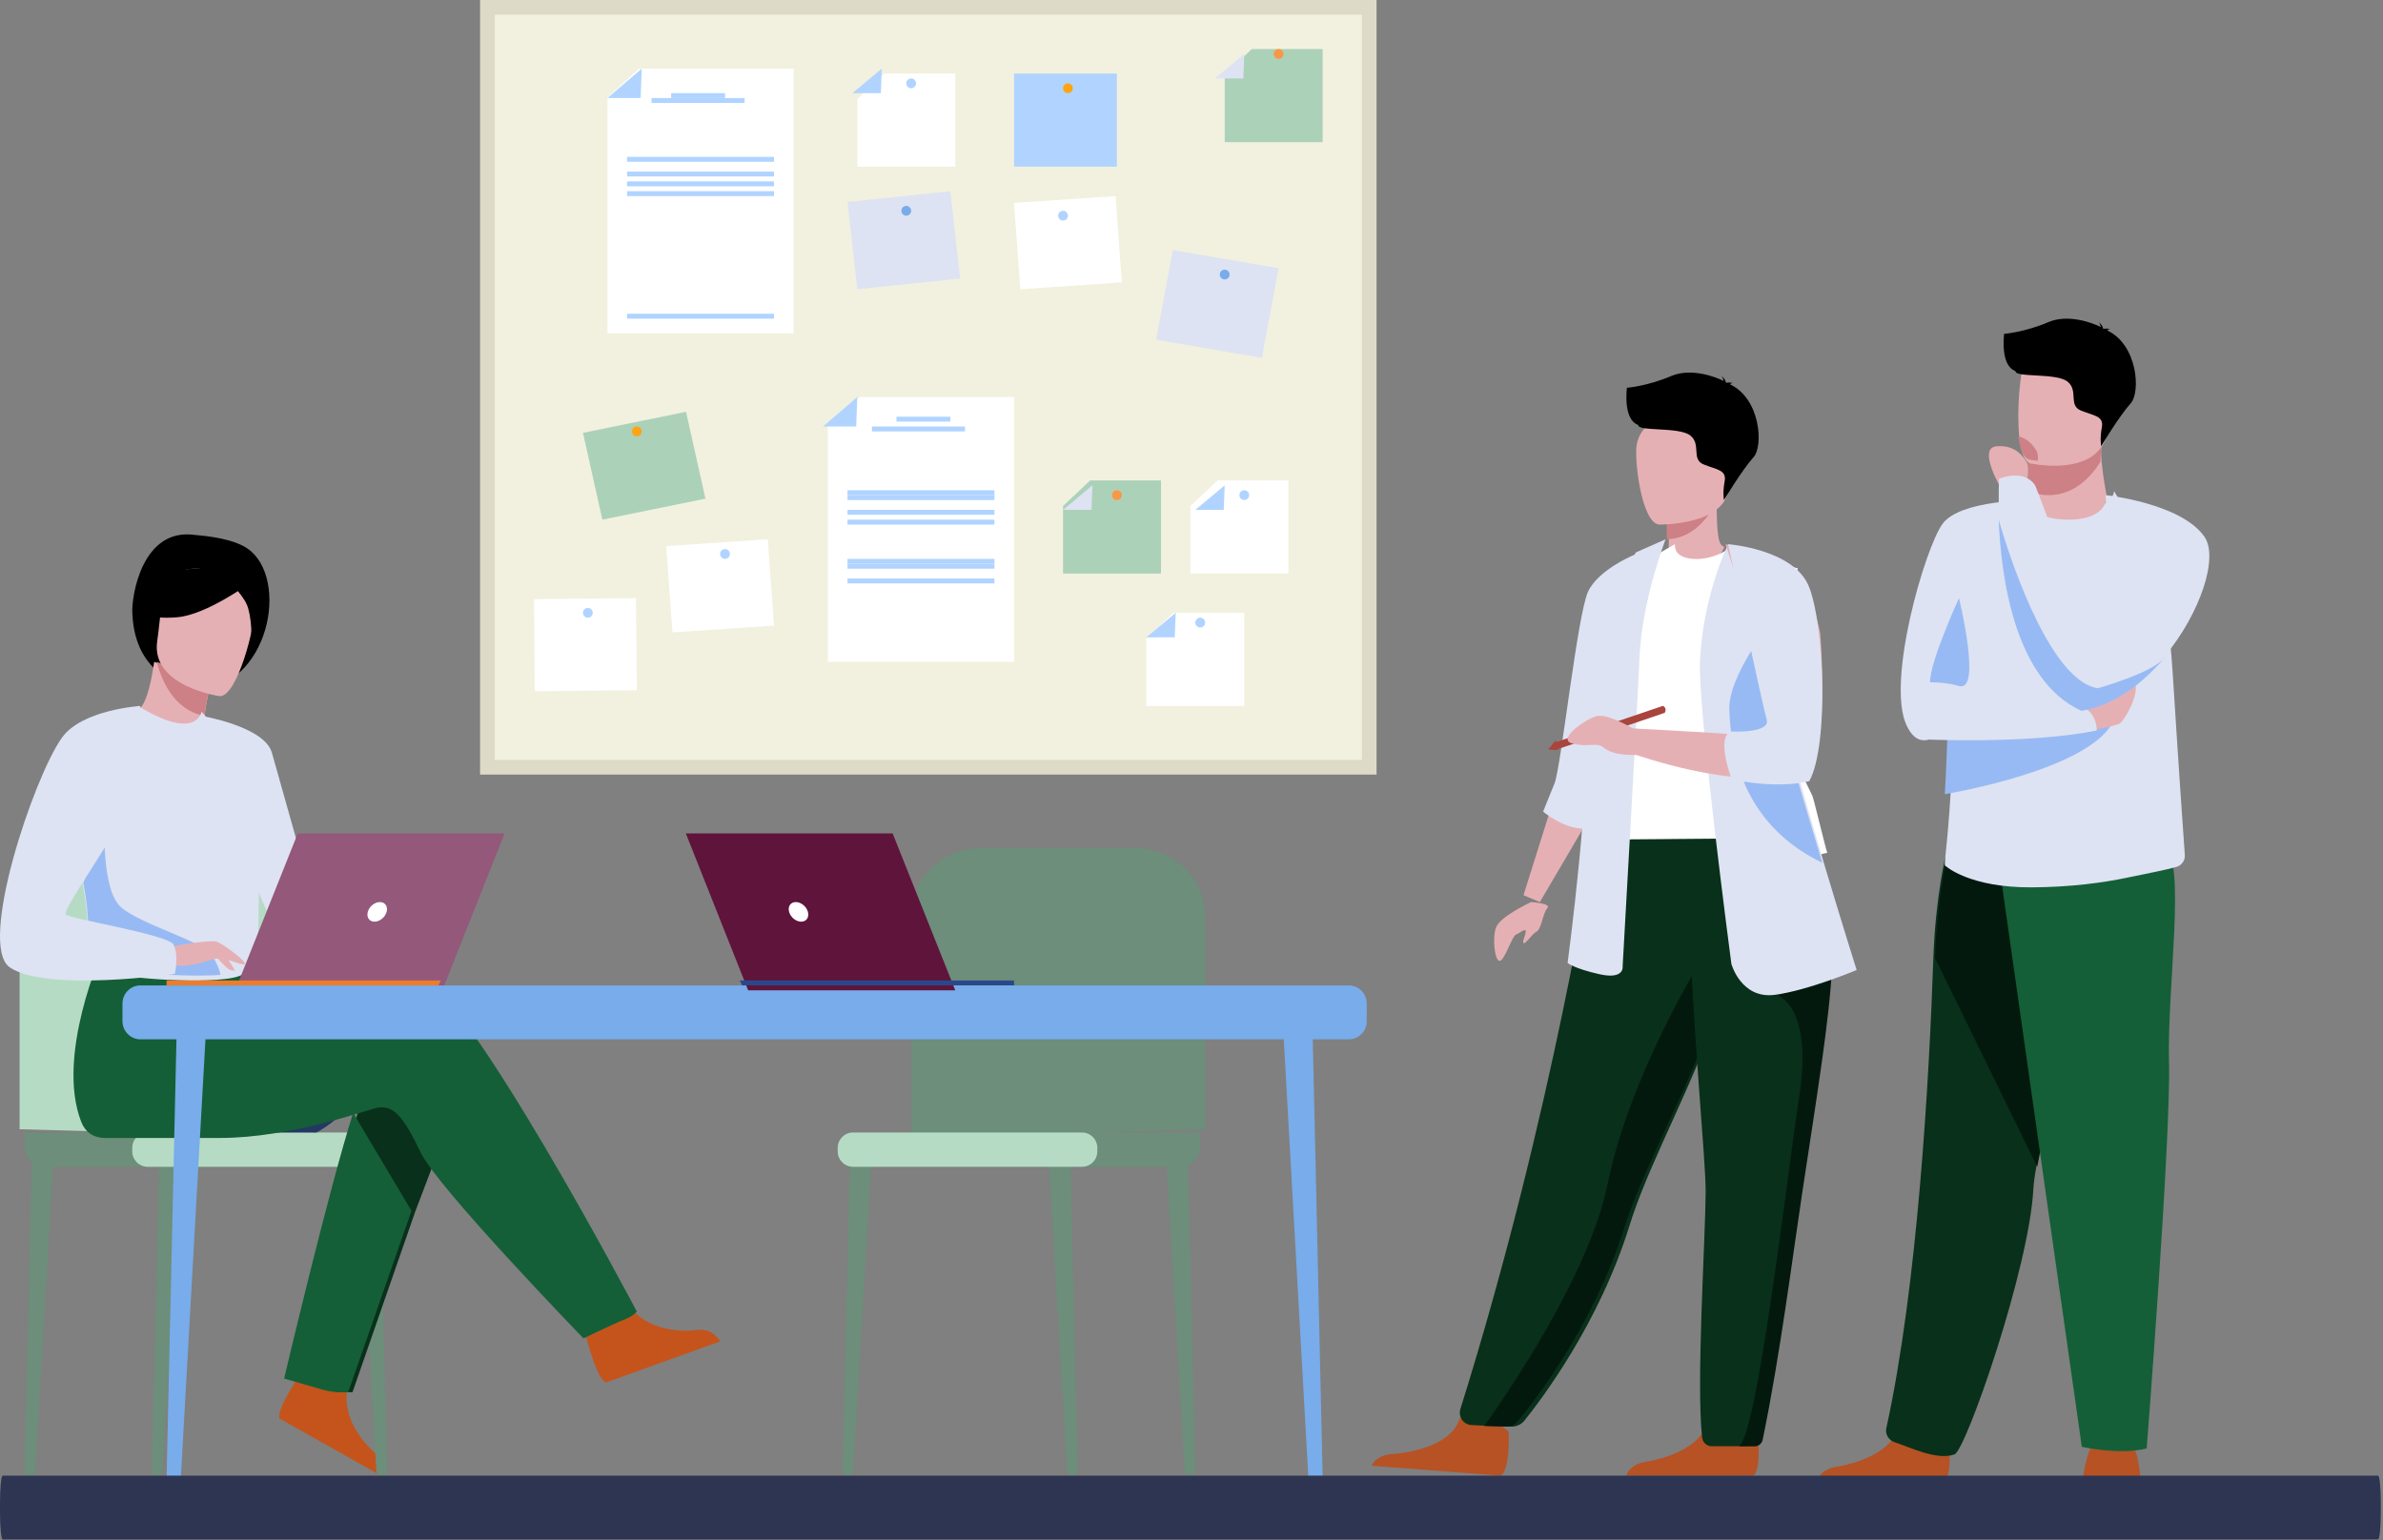 <?xml version="1.0" encoding="utf-8"?>
<svg width="280px" height="181px" viewBox="0 0 280 181" version="1.1" xmlns:xlink="http://www.w3.org/1999/xlink" xmlns="http://www.w3.org/2000/svg">
  <rect x="0" y="0" width="280" height="181" fill="#808080" stroke="none"/>
  <g id="Group-143">
    <path d="M2.821 38.028L2.876 38.028C3.2 38.028 3.461 37.767 3.453 37.449L2.578 0.295L0 0L2.199 37.452C2.218 37.775 2.491 38.028 2.821 38.028" transform="translate(123.179 135.402)" id="Fill-1" fill="#6C8E7A" fill-rule="evenodd" stroke="none" />
    <path d="M2.821 38.028L2.876 38.028C3.2 38.028 3.461 37.767 3.453 37.449L2.578 0.295L0 0L2.198 37.452C2.217 37.775 2.491 38.028 2.821 38.028" transform="translate(136.993 135.402)" id="Fill-3" fill="#6C8E7A" fill-rule="evenodd" stroke="none" />
    <path d="M0.632 38.028L0.577 38.028C0.253 38.028 -0.007 37.767 0 37.449L0.875 0.295L3.454 0L1.255 37.452C1.236 37.775 0.963 38.028 0.632 38.028" transform="translate(99.003 135.402)" id="Fill-5" fill="#6C8E7A" fill-rule="evenodd" stroke="none" />
    <path d="M34.536 33.037L34.536 7.982C34.536 3.574 30.907 0 26.432 0L8.104 0C3.629 0 0 3.574 0 7.982L0 33.995L34.536 33.037Z" transform="translate(107.062 99.679)" id="Fill-7" fill="#6C8E7A" fill-rule="evenodd" stroke="none" />
    <path d="M0 4.033L35.007 4.033C36.336 4.033 37.414 2.939 37.414 1.589L37.414 0L0 0L0 4.033Z" transform="translate(103.608 133.097)" id="Fill-9" fill="#6C8E7A" fill-rule="evenodd" stroke="none" />
    <path d="M1.808 4.033L28.7 4.033C29.698 4.033 30.507 3.224 30.507 2.226L30.507 1.807C30.507 0.809 29.698 0 28.7 0L1.808 0C0.809 0 0 0.809 0 1.807L0 2.226C0 3.224 0.809 4.033 1.808 4.033" transform="translate(98.428 133.097)" id="Fill-11" fill="#B6DBC5" fill-rule="evenodd" stroke="none" />
    <path d="M0 91.036L105.335 91.036L105.335 0L0 0L0 91.036Z" transform="translate(56.409 0)" id="Fill-13" fill="#DDDBC7" fill-rule="evenodd" stroke="none" />
    <path d="M0 87.579L101.881 87.579L101.881 0L0 0L0 87.579Z" transform="translate(58.136 1.729)" id="Fill-15" fill="#F2F1DF" fill-rule="evenodd" stroke="none" />
    <path d="M21.873 31.114L0 31.114L0 3.393L3.709 0L21.873 0L21.873 31.114Z" transform="translate(71.375 8.066)" id="Fill-16" fill="#FFFFFF" fill-rule="evenodd" stroke="none" />
    <path d="M0 3.457L3.9 3.457L4.029 0L0 3.457Z" transform="translate(71.375 8.066)" id="Fill-17" fill="#B0D4FF" fill-rule="evenodd" stroke="none" />
    <path d="M0 0.576L6.332 0.576L6.332 0L0 0L0 0.576Z" transform="translate(78.857 10.947)" id="Fill-18" fill="#B0D4FF" fill-rule="evenodd" stroke="none" />
    <path d="M0 0.576L10.936 0.576L10.936 0L0 0L0 0.576Z" transform="translate(76.555 11.524)" id="Fill-19" fill="#B0D4FF" fill-rule="evenodd" stroke="none" />
    <path d="M0 0.576L17.268 0.576L17.268 0L0 0L0 0.576Z" transform="translate(73.677 18.438)" id="Fill-20" fill="#B0D4FF" fill-rule="evenodd" stroke="none" />
    <path d="M0 0.576L17.268 0.576L17.268 0L0 0L0 0.576Z" transform="translate(73.677 20.166)" id="Fill-21" fill="#B0D4FF" fill-rule="evenodd" stroke="none" />
    <path d="M0 0.576L17.268 0.576L17.268 0L0 0L0 0.576Z" transform="translate(73.677 21.319)" id="Fill-22" fill="#B0D4FF" fill-rule="evenodd" stroke="none" />
    <path d="M0 0.576L17.268 0.576L17.268 0L0 0L0 0.576Z" transform="translate(73.677 22.471)" id="Fill-23" fill="#B0D4FF" fill-rule="evenodd" stroke="none" />
    <path d="M0 0.576L17.268 0.576L17.268 0L0 0L0 0.576Z" transform="translate(73.677 36.875)" id="Fill-24" fill="#B0D4FF" fill-rule="evenodd" stroke="none" />
    <path d="M21.873 31.114L0 31.114L0 3.393L3.709 0L21.873 0L21.873 31.114Z" transform="translate(97.277 46.67)" id="Fill-25" fill="#FFFFFF" fill-rule="evenodd" stroke="none" />
    <path d="M0 3.457L3.9 3.457L4.029 0L0 3.457Z" transform="translate(96.701 46.67)" id="Fill-26" fill="#B0D4FF" fill-rule="evenodd" stroke="none" />
    <path d="M0 0.576L6.332 0.576L6.332 0L0 0L0 0.576Z" transform="translate(105.335 48.975)" id="Fill-27" fill="#B0D4FF" fill-rule="evenodd" stroke="none" />
    <path d="M0 0.576L10.936 0.576L10.936 0L0 0L0 0.576Z" transform="translate(102.457 50.127)" id="Fill-28" fill="#B0D4FF" fill-rule="evenodd" stroke="none" />
    <path d="M0 0.576L17.268 0.576L17.268 0L0 0L0 0.576Z" transform="translate(99.579 57.618)" id="Fill-29" fill="#B0D4FF" fill-rule="evenodd" stroke="none" />
    <path d="M0 0.576L17.268 0.576L17.268 0L0 0L0 0.576Z" transform="translate(99.579 58.194)" id="Fill-30" fill="#B0D4FF" fill-rule="evenodd" stroke="none" />
    <path d="M0 0.576L17.268 0.576L17.268 0L0 0L0 0.576Z" transform="translate(99.579 59.922)" id="Fill-31" fill="#B0D4FF" fill-rule="evenodd" stroke="none" />
    <path d="M0 0.576L17.268 0.576L17.268 0L0 0L0 0.576Z" transform="translate(99.579 61.075)" id="Fill-32" fill="#B0D4FF" fill-rule="evenodd" stroke="none" />
    <path d="M0 0.576L17.268 0.576L17.268 0L0 0L0 0.576Z" transform="translate(99.579 65.684)" id="Fill-33" fill="#B0D4FF" fill-rule="evenodd" stroke="none" />
    <path d="M0 0.576L17.268 0.576L17.268 0L0 0L0 0.576Z" transform="translate(99.579 66.26)" id="Fill-34" fill="#B0D4FF" fill-rule="evenodd" stroke="none" />
    <path d="M0 0.576L17.268 0.576L17.268 0L0 0L0 0.576Z" transform="translate(99.579 67.989)" id="Fill-35" fill="#B0D4FF" fill-rule="evenodd" stroke="none" />
    <path d="M0 10.947L12.088 10.947L12.088 0L0 0L0 10.947Z" transform="translate(119.149 8.643)" id="Fill-36" fill="#B0D4FF" fill-rule="evenodd" stroke="none" />
    <path d="M0 0.576C0 0.258 0.258 0 0.576 0C0.894 0 1.151 0.258 1.151 0.576C1.151 0.894 0.894 1.152 0.576 1.152C0.258 1.152 0 0.894 0 0.576" transform="translate(124.905 9.795)" id="Fill-37" fill="#FFA412" fill-rule="evenodd" stroke="none" />
    <path d="M0 0.803L11.929 0L12.663 10.144L0.734 10.947L0 0.803Z" transform="translate(119.149 23.047)" id="Fill-38" fill="#FFFFFF" fill-rule="evenodd" stroke="none" />
    <path d="M0.001 0.616C-0.021 0.299 0.218 0.023 0.535 0.001C0.852 -0.021 1.128 0.219 1.15 0.536C1.172 0.854 0.933 1.129 0.616 1.151C0.299 1.173 0.023 0.934 0.001 0.616" transform="translate(124.33 24.776)" id="Fill-39" fill="#B0D4FF" fill-rule="evenodd" stroke="none" />
    <path d="M0 0.803L11.929 0L12.663 10.144L0.734 10.947L0 0.803Z" transform="translate(78.282 63.38)" id="Fill-40" fill="#FFFFFF" fill-rule="evenodd" stroke="none" />
    <path d="M0.001 0.616C-0.021 0.299 0.218 0.023 0.535 0.001C0.853 -0.021 1.128 0.219 1.15 0.536C1.172 0.853 0.933 1.129 0.616 1.151C0.299 1.173 0.024 0.934 0.001 0.616" transform="translate(84.613 64.532)" id="Fill-41" fill="#B0D4FF" fill-rule="evenodd" stroke="none" />
    <path d="M0 0.126L11.979 0L12.088 10.821L0.108 10.947L0 0.126Z" transform="translate(62.741 70.294)" id="Fill-42" fill="#FFFFFF" fill-rule="evenodd" stroke="none" />
    <path d="M2.91363e-05 0.582C-0.003 0.264 0.252 0.003 0.57 3.22772e-05C0.888 -0.003 1.148 0.252 1.151 0.57C1.155 0.888 0.899 1.149 0.582 1.152C0.264 1.156 0.003 0.9 2.91363e-05 0.582" transform="translate(68.497 71.446)" id="Fill-43" fill="#B0D4FF" fill-rule="evenodd" stroke="none" />
    <path d="M1.959 0L14.39 2.136L12.431 12.676L0 10.539L1.959 0Z" transform="translate(135.842 29.385)" id="Fill-44" fill="#DDE3F2" fill-rule="evenodd" stroke="none" />
    <path d="M0.009 0.475C0.065 0.162 0.364 -0.047 0.677 0.009C0.99 0.065 1.198 0.364 1.142 0.678C1.086 0.991 0.787 1.199 0.474 1.143C0.162 1.087 -0.047 0.788 0.009 0.475" transform="translate(143.325 31.69)" id="Fill-45" fill="#78ACEA" fill-rule="evenodd" stroke="none" />
    <path d="M0 1.26L12.086 0L13.239 10.264L1.153 11.524L0 1.26Z" transform="translate(99.579 22.471)" id="Fill-46" fill="#DDE3F2" fill-rule="evenodd" stroke="none" />
    <path d="M0.003 0.638C-0.031 0.322 0.198 0.038 0.514 0.003C0.83 -0.031 1.114 0.198 1.148 0.514C1.182 0.83 0.953 1.115 0.638 1.149C0.322 1.183 0.038 0.955 0.003 0.638" transform="translate(105.911 24.199)" id="Fill-47" fill="#78ACEA" fill-rule="evenodd" stroke="none" />
    <path d="M0 2.469L12.113 0L14.39 10.207L2.277 12.676L0 2.469Z" transform="translate(68.497 48.399)" id="Fill-48" fill="#ACD1B9" fill-rule="evenodd" stroke="none" />
    <path d="M0.262 1.06C-0.004 0.886 -0.08 0.53 0.093 0.263C0.266 -0.004 0.622 -0.08 0.889 0.093C1.155 0.266 1.231 0.623 1.059 0.89C0.886 1.157 0.529 1.233 0.262 1.06" transform="translate(74.253 50.127)" id="Fill-49" fill="#FFA412" fill-rule="evenodd" stroke="none" />
    <path d="M11.512 10.947L0 10.947L0 3.006L3.187 0L11.512 0L11.512 10.947Z" transform="translate(100.73 8.643)" id="Fill-50" fill="#FFFFFF" fill-rule="evenodd" stroke="none" />
    <path d="M0 2.881L3.343 2.881L3.454 0L0 2.881Z" transform="translate(100.155 8.066)" id="Fill-51" fill="#B0D4FF" fill-rule="evenodd" stroke="none" />
    <path d="M0 0.576C0 0.258 0.258 0 0.576 0C0.894 0 1.151 0.258 1.151 0.576C1.151 0.894 0.894 1.152 0.576 1.152C0.258 1.152 0 0.894 0 0.576" transform="translate(106.486 9.219)" id="Fill-52" fill="#B0D4FF" fill-rule="evenodd" stroke="none" />
    <path d="M11.512 10.947L0 10.947L0 3.007L3.187 0L11.512 0L11.512 10.947Z" transform="translate(134.691 72.022)" id="Fill-53" fill="#FFFFFF" fill-rule="evenodd" stroke="none" />
    <path d="M0 2.881L3.343 2.881L3.454 0L0 2.881Z" transform="translate(134.691 72.022)" id="Fill-54" fill="#B0D4FF" fill-rule="evenodd" stroke="none" />
    <path d="M0 0.576C0 0.258 0.258 0 0.576 0C0.894 0 1.151 0.258 1.151 0.576C1.151 0.894 0.894 1.152 0.576 1.152C0.258 1.152 0 0.894 0 0.576" transform="translate(140.447 72.598)" id="Fill-55" fill="#B0D4FF" fill-rule="evenodd" stroke="none" />
    <path d="M11.512 10.947L0 10.947L0 3.007L3.187 0L11.512 0L11.512 10.947Z" transform="translate(139.871 56.465)" id="Fill-56" fill="#FFFFFF" fill-rule="evenodd" stroke="none" />
    <path d="M0 2.881L3.343 2.881L3.454 0L0 2.881Z" transform="translate(140.447 57.042)" id="Fill-57" fill="#B0D4FF" fill-rule="evenodd" stroke="none" />
    <path d="M0 0.576C0 0.258 0.258 0 0.576 0C0.893 0 1.151 0.258 1.151 0.576C1.151 0.894 0.893 1.152 0.576 1.152C0.258 1.152 0 0.894 0 0.576" transform="translate(145.627 57.618)" id="Fill-58" fill="#B0D4FF" fill-rule="evenodd" stroke="none" />
    <path d="M11.512 10.947L0 10.947L0 3.007L3.187 0L11.512 0L11.512 10.947Z" transform="translate(124.905 56.465)" id="Fill-59" fill="#ACD1B9" fill-rule="evenodd" stroke="none" />
    <path d="M0 2.881L3.343 2.881L3.454 0L0 2.881Z" transform="translate(124.905 57.042)" id="Fill-60" fill="#DDE3F2" fill-rule="evenodd" stroke="none" />
    <path d="M0 0.576C0 0.258 0.258 0 0.576 0C0.893 0 1.151 0.258 1.151 0.576C1.151 0.894 0.893 1.152 0.576 1.152C0.258 1.152 0 0.894 0 0.576" transform="translate(130.662 57.618)" id="Fill-61" fill="#F99746" fill-rule="evenodd" stroke="none" />
    <path d="M11.512 10.947L0 10.947L0 3.007L3.187 0L11.512 0L11.512 10.947Z" transform="translate(143.9 5.762)" id="Fill-62" fill="#ACD1B9" fill-rule="evenodd" stroke="none" />
    <path d="M0 2.881L3.343 2.881L3.454 0L0 2.881Z" transform="translate(142.749 6.338)" id="Fill-63" fill="#DDE3F2" fill-rule="evenodd" stroke="none" />
    <path d="M0 0.576C0 0.258 0.258 0 0.576 0C0.893 0 1.151 0.258 1.151 0.576C1.151 0.894 0.893 1.152 0.576 1.152C0.258 1.152 0 0.894 0 0.576" transform="translate(149.656 5.762)" id="Fill-64" fill="#F99746" fill-rule="evenodd" stroke="none" />
    <path d="M15.13 7.49C16.306 6.961 16.104 2.319 16.104 2.319C16.104 2.319 11.253 -1.841 10.265 0.982C9.277 3.806 4.925 4.773 2.484 4.94C0.799 5.055 0.206 5.847 0 6.326L15.13 7.49Z" transform="translate(161.168 165.939)" id="Fill-65" fill="#B65224" fill-rule="evenodd" stroke="none" />
    <path d="M2.709 10.947C1.449 10.481 0 4.141 0 4.141C0 4.141 2.966 -2.545 4.862 1.074C6.758 4.692 11.072 5.07 13.361 4.773C14.94 4.568 15.76 5.515 16.117 6.12L2.709 10.947Z" transform="translate(68.497 151.535)" id="Fill-66" fill="#C4541C" fill-rule="evenodd" stroke="none" />
    <path d="M0.046 6.547C-0.436 5.363 3.032 0.509 3.032 0.509C3.032 0.509 9.562 -1.389 8.265 2.147C6.969 5.684 9.464 9.004 11.133 10.466C12.284 11.474 12.153 12.632 11.961 13.252L0.046 6.547Z" transform="translate(32.809 160.177)" id="Fill-67" fill="#C4541C" fill-rule="evenodd" stroke="none" />
    <path d="M14.89 7.49C15.99 6.848 15.364 2.053 15.364 2.053C15.364 2.053 10.24 -1.873 9.536 1.133C8.832 4.138 4.669 5.488 2.299 5.856C0.663 6.11 0.157 6.977 0 7.49L14.89 7.49Z" transform="translate(191.1 165.939)" id="Fill-68" fill="#B65224" fill-rule="evenodd" stroke="none" />
    <path d="M0 8.226C-0.024 8.238 2.356 9.646 4.146 9.088C5.83 8.565 6.93 6.079 6.907 6.073C6.194 5.912 5.988 4.796 6.003 0L5.681 0.072L0.26 1.295C0.26 1.295 0.384 3.238 0.387 5.068C0.391 6.604 0.309 8.062 0 8.226" transform="translate(195.704 58.194)" id="Fill-69" fill="#E5B0B4" fill-rule="evenodd" stroke="none" />
    <path d="M0 1.269C0 1.269 0.144 3.286 0.148 5.186C3.692 5.085 5.564 1.813 6.332 0L0 1.269Z" transform="translate(195.704 58.194)" id="Fill-70" fill="#CD8085" fill-rule="evenodd" stroke="none" />
    <path d="M2.735 24.269C2.783 33.18 1.418 37.003 1.418 37.003C1.418 37.003 9.498 41.077 19.102 38.078C19.215 38.043 27.053 36.268 27.053 36.268C26.893 35.907 25.463 29.902 25.307 29.571C23.279 25.25 21.74 23.356 21.499 22.027C21.053 19.547 21.043 16.982 21.266 14.561C21.851 8.155 23.594 2.837 23.594 2.837C20.978 2.246 18.527 1.208 15.804 0.195C15.177 0.969 13.262 1.779 11.601 1.742C9.688 1.7 9.068 0.887 9.167 0C7.129 1.126 5.502 2.189 5.502 2.189C3.769 5.175 0.256 8.075 0.001 12.656C-0.062 13.783 2.734 24.019 2.735 24.269" transform="translate(187.646 63.956)" id="Fill-71" fill="#FFFFFF" fill-rule="evenodd" stroke="none" />
    <path d="M2.845 15.978C3.673 17.173 5.261 24.438 9.21 25.352C7.175 20.174 5.63 17.903 5.388 16.311C4.941 13.339 4.931 10.264 5.154 7.364C3.832 5 2.845 3.38 2.845 3.38C2.742 2.998 0.745 -3.301 0.105 2.329C-0.534 7.961 1.921 14.641 2.845 15.978" transform="translate(203.187 73.175)" id="Fill-72" fill="#5F9AA8" fill-rule="evenodd" stroke="none" />
    <path d="M2.708 12.676C2.708 12.676 10.839 12.8 10.845 8.12C10.851 3.441 11.904 0.306 6.713 0.029C1.521 -0.248 0.51 1.536 0.097 3.098C-0.316 4.659 0.593 12.523 2.708 12.676" transform="translate(192.251 48.975)" id="Fill-73" fill="#E5B0B4" fill-rule="evenodd" stroke="none" />
    <path d="M3.365 0L0 10.719L1.919 11.524L7.483 2.053L3.365 0Z" transform="translate(179.012 94.493)" id="Fill-74" fill="#E5B0B4" fill-rule="evenodd" stroke="none" />
    <path d="M0.068 67.062C-0.217 67.973 0.425 68.912 1.363 68.957L3.638 69.065L6.044 69.14C6.646 69.159 7.221 68.892 7.602 68.416C9.523 66.016 16.372 57.063 19.958 45.44C20.059 45.114 20.166 44.784 20.279 44.45C22.647 37.415 27.558 28.584 30.146 20.592C30.558 19.319 30.928 18.12 31.26 16.986C31.366 16.623 31.47 16.266 31.568 15.915C33.475 9.166 34.027 4.734 34.536 0L15.849 0.152C15.849 0.152 10.98 32.248 0.068 67.062" transform="translate(171.529 98.526)" id="Fill-75" fill="#09301A" fill-rule="evenodd" stroke="none" />
    <path d="M10.936 0C10.936 0 6.557 1.723 5.29 4.41C4.022 7.097 2.103 25.118 1.339 26.969C0.574 28.82 0 30.285 0 30.285C0 30.285 2.208 32.13 4.429 32.266C6.649 32.401 10.936 0 10.936 0" transform="translate(181.314 65.108)" id="Fill-76" fill="#DDE3F2" fill-rule="evenodd" stroke="none" />
    <path d="M11.512 0C11.512 0 8.712 7.227 8.444 13.961C8.257 18.661 6.467 50.191 6.467 50.191C6.467 50.191 6.726 51.781 3.751 51.118C0.776 50.456 0 49.794 0 49.794C0 49.794 2.846 28.473 2.069 21.057C1.293 13.641 8.019 1.545 8.019 1.545L11.512 0Z" transform="translate(184.192 63.38)" id="Fill-77" fill="#DDE3F2" fill-rule="evenodd" stroke="none" />
    <path d="M0 54.655L2.639 54.736C3.11 54.75 3.562 54.548 3.862 54.185C5.636 52.043 12.767 43.083 16.481 31.296C16.583 30.973 16.691 30.647 16.804 30.317C19.196 23.361 24.155 14.63 26.769 6.727C27.184 5.468 27.558 4.284 27.893 3.162C28.001 2.803 28.105 2.45 28.204 2.103L25.426 0C25.426 0 17.082 13.473 14.5 26.152C12.256 37.166 2.326 51.36 0 54.655" transform="translate(174.407 112.931)" id="Fill-78" fill="#04190D" fill-rule="evenodd" stroke="none" />
    <path d="M1.833 31.175C1.788 37.059 0.712 53.635 1.416 60.045C1.48 60.632 1.967 61.075 2.547 61.075L5.844 61.075C6.664 61.075 7.278 61.069 7.685 61.063C8.038 61.057 8.339 60.8 8.407 60.447C10.342 50.425 11.728 38.636 12.742 31.442C13.59 25.42 14.344 20.258 14.924 15.813C15.508 11.341 15.913 7.596 16.059 4.431C16.081 3.933 16.098 3.448 16.107 2.978C16.116 2.505 16.119 2.045 16.115 1.599L0 0C0.203 10.897 1.859 27.561 1.833 31.175" transform="translate(198.582 108.898)" id="Fill-79" fill="#09301A" fill-rule="evenodd" stroke="none" />
    <path d="M0 56.465C0.789 56.465 1.399 56.461 1.832 56.455C2.29 56.449 2.683 56.138 2.771 55.711C4.829 45.778 6.304 34.067 7.385 26.926C8.293 20.923 9.1 15.777 9.721 11.346C10.346 6.888 10.781 3.154 10.936 0L4.606 3.529C4.606 3.529 8.646 4.88 7.105 15.106C5.563 25.332 2.146 55.018 0 56.465" transform="translate(204.338 113.507)" id="Fill-80" fill="#04190D" fill-rule="evenodd" stroke="none" />
    <path d="M3.703 49.34C3.703 49.34 4.849 53.492 8.815 52.962C12.78 52.431 18.419 50.046 18.419 50.046C18.419 50.046 16.725 44.677 14.617 37.624C12.066 29.085 8.908 18.077 7.42 11.134C7.002 9.188 6.717 7.563 6.611 6.4L3.321 0C3.321 0 0.365 6.001 0.012 13.745C-0.249 19.503 3.703 49.34 3.703 49.34" transform="translate(199.734 63.956)" id="Fill-81" fill="#DDE3F2" fill-rule="evenodd" stroke="none" />
    <path d="M15.458 13.489L11.079 0C11.091 0.006 16.61 1.642 19.386 3.045C19.386 3.045 21.122 5.283 22.195 10.445C22.195 10.445 23.33 22.84 20.797 27.373C20.797 27.373 12.798 28.973 0 24.573L0 21.639C0 21.639 13.998 22.373 16.864 22.706L15.458 13.489Z" transform="translate(191.675 63.956)" id="Fill-82" fill="#E5B0B4" fill-rule="evenodd" stroke="none" />
    <path d="M0.004 8.523C0.184 13.032 1.261 21.784 10.86 26.468C10.885 26.48 10.911 26.494 10.936 26.504C8.339 17.961 5.124 6.947 3.609 0C1.846 2.596 -0.095 6.041 0.004 8.523" transform="translate(203.187 74.903)" id="Fill-83" fill="#98BAF4" fill-rule="evenodd" stroke="none" />
    <path d="M0.44 0C0.44 0 8.061 0.568 9.896 4.893C11.732 9.219 12.316 23.608 9.98 27.845C9.98 27.845 6.763 28.814 1.075 27.689C1.006 27.675 0.936 27.661 0.865 27.646C0.865 27.646 -0.949 22.945 0.677 22.019C0.677 22.019 5.474 22.284 4.974 20.606C4.473 18.929 0.44 0 0.44 0" transform="translate(202.612 63.956)" id="Fill-84" fill="#DDE3F2" fill-rule="evenodd" stroke="none" />
    <path d="M0 4.374L0.232 5.186L13.128 0.811C13.128 0.811 13.3 0.598 13.215 0.314C13.121 0.001 12.897 0 12.897 0L0 4.374Z" transform="translate(182.466 82.97)" id="Fill-85" fill="#A9453D" fill-rule="evenodd" stroke="none" />
    <path d="M0 1.089L0.922 0L1.151 1.152L0 1.089Z" transform="translate(181.89 87.003)" id="Fill-86" fill="#A9453D" fill-rule="evenodd" stroke="none" />
    <path d="M4.336 0C4.336 0 0.707 1.688 0.23 2.974C-0.248 4.261 0.08 6.954 0.656 6.914C1.233 6.874 2.092 4.02 2.57 3.819C3.047 3.618 3.716 3.015 3.716 3.457C3.716 3.899 3.238 4.703 3.477 4.824C3.716 4.944 4.48 3.699 5.005 3.457C5.53 3.216 5.751 1.228 6.261 0.694C6.772 0.161 4.336 0 4.336 0" transform="translate(175.558 106.017)" id="Fill-87" fill="#E5B0B4" fill-rule="evenodd" stroke="none" />
    <path d="M7.927 1.63C7.927 1.63 4.795 -0.26 3.481 0.03C2.167 0.321 -1.182 2.698 0.429 3.213C2.04 3.728 3.344 3.188 3.963 3.561C4.583 3.935 5.04 4.619 7.927 4.609C10.813 4.6 7.927 1.63 7.927 1.63" transform="translate(184.192 84.122)" id="Fill-88" fill="#E5B0B4" fill-rule="evenodd" stroke="none" />
    <path d="M0.632 38.028L0.577 38.028C0.253 38.028 -0.007 37.767 0 37.449L0.875 0.295L3.454 0L1.255 37.452C1.236 37.775 0.963 38.028 0.632 38.028" transform="translate(17.844 135.402)" id="Fill-89" fill="#6C8E7A" fill-rule="evenodd" stroke="none" />
    <path d="M0.632 38.028L0.577 38.028C0.253 38.028 -0.007 37.767 0 37.449L0.875 0.295L3.454 0L1.255 37.452C1.236 37.775 0.963 38.028 0.632 38.028" transform="translate(2.878 135.402)" id="Fill-90" fill="#6C8E7A" fill-rule="evenodd" stroke="none" />
    <path d="M2.821 38.028L2.876 38.028C3.2 38.028 3.461 37.767 3.453 37.449L2.578 0.295L0 0L2.198 37.452C2.218 37.775 2.491 38.028 2.821 38.028" transform="translate(42.019 135.402)" id="Fill-91" fill="#6C8E7A" fill-rule="evenodd" stroke="none" />
    <path d="M0 33.037L0 7.982C0 3.574 3.628 0 8.104 0L26.432 0C30.908 0 34.536 3.574 34.536 7.982L34.536 33.995L0 33.037Z" transform="translate(2.302 99.679)" id="Fill-92" fill="#B6DBC5" fill-rule="evenodd" stroke="none" />
    <path d="M37.414 4.033L2.407 4.033C1.078 4.033 0 2.939 0 1.589L0 0L37.414 0L37.414 4.033Z" transform="translate(2.878 133.097)" id="Fill-93" fill="#6C8E7A" fill-rule="evenodd" stroke="none" />
    <path d="M28.699 4.033L1.807 4.033C0.809 4.033 0 3.224 0 2.226L0 1.807C0 0.809 0.809 0 1.807 0L28.699 0C29.698 0 30.507 0.809 30.507 1.807L30.507 2.226C30.507 3.224 29.698 4.033 28.699 4.033" transform="translate(15.541 133.097)" id="Fill-94" fill="#B6DBC5" fill-rule="evenodd" stroke="none" />
    <path d="M19.441 0.67C16.846 4.759 13.581 6.338 13.581 6.338L0 6.338C0 6.338 21.421 -2.45 19.441 0.67" transform="translate(23.6 126.759)" id="Fill-95" fill="#233862" fill-rule="evenodd" stroke="none" />
    <path d="M18.995 6.982L14.831 17.938L7.464 39.157C7.464 39.157 5.989 39.296 4.576 38.898C3.276 38.531 0 37.569 0 37.569C0 37.569 5.224 15.296 8.04 6.479C8.762 4.215 9.57 2.385 10.463 1.354C14.828 -3.69 18.995 6.982 18.995 6.982" transform="translate(33.96 124.454)" id="Fill-96" fill="#09301A" fill-rule="evenodd" stroke="none" />
    <path d="M40.007 2.22C37.297 1.347 29.568 2.467 21.805 3.985L20.18 1.308L3.411 0C3.411 0 -2.123 12.253 0.907 20.061C1.352 21.208 2.237 21.944 3.745 21.968C3.745 21.969 3.989 21.968 3.99 21.968C3.99 21.968 13.97 21.963 17.211 21.963C25.55 21.963 34.454 18.662 35.658 18.421C37.63 18.028 38.824 19.541 40.795 23.675C42.766 27.808 59.924 45.518 59.924 45.518C59.924 45.518 63.599 43.732 64.65 43.339C65.781 42.915 66.194 42.365 66.194 42.365C66.194 42.365 46.117 4.188 40.007 2.22" transform="translate(8.634 111.778)" id="Fill-97" fill="#145F37" fill-rule="evenodd" stroke="none" />
    <path d="M13.107 1.401C11.017 0.284 7.836 0.133 7.319 0.062C1.135 -0.784 -0.096 7.287 0.006 9.219C0.107 11.136 0.443 16.822 7.96 18.438C16.672 17.177 18.435 4.249 13.107 1.401" transform="translate(15.541 62.803)" id="Fill-98" fill="#000000" fill-rule="evenodd" stroke="none" />
    <path d="M8.425 9.838C8.452 9.856 5.395 10.916 3.351 9.996C1.428 9.133 -0.028 5.919 0 5.917C0.875 5.876 1.835 5.099 2.575 0L2.947 0.136L9.21 2.425C9.21 2.425 8.756 4.467 8.462 6.411C8.215 8.043 8.083 9.607 8.425 9.838" transform="translate(15.541 77.784)" id="Fill-99" fill="#E5B0B4" fill-rule="evenodd" stroke="none" />
    <path d="M6.332 2.313C6.332 2.313 5.873 4.375 5.576 6.338C1.939 5.673 0.512 1.996 0 0L6.332 2.313Z" transform="translate(18.419 77.784)" id="Fill-100" fill="#CD8085" fill-rule="evenodd" stroke="none" />
    <path d="M7.368 14.978C7.368 14.978 -0.702 13.835 0.049 8.543C0.802 3.252 0.266 -0.46 5.451 0.046C10.636 0.552 11.348 2.729 11.504 4.56C11.66 6.391 9.487 15.139 7.368 14.978" transform="translate(18.419 66.837)" id="Fill-101" fill="#E5B0B4" fill-rule="evenodd" stroke="none" />
    <path d="M13.239 1.684C13.239 1.684 8.182 5.403 4.742 5.703C1.302 6.003 0 5.06 0 5.06C0 5.06 2.027 3.624 3.248 1.305C3.607 0.622 4.367 0.153 5.242 0.089C7.698 -0.092 12.354 -0.175 13.239 1.684" transform="translate(16.117 66.837)" id="Fill-102" fill="#000000" fill-rule="evenodd" stroke="none" />
    <path d="M0 1.043C0 1.043 1.907 2.848 2.508 4.186C3.087 5.478 3.261 8.568 2.8 9.795C2.8 9.795 5.771 4.14 4.089 1.392C2.305 -1.521 0 1.043 0 1.043" transform="translate(26.478 66.837)" id="Fill-103" fill="#000000" fill-rule="evenodd" stroke="none" />
    <path d="M21.871 16.375C21.625 33.399 21.804 29.842 19.999 31.457C19.564 31.846 18.342 32.078 16.733 32.188C11.674 32.534 2.781 31.674 2.443 30.709C1.276 27.371 2.1 26.334 1.126 21.224C1.025 20.68 0.899 20.092 0.751 19.451C-0.06 15.941 -0.85 14.747 2.029 9.108C4.641 4 7.354 -0.146 7.598 0.004C14.488 4.224 15.044 0.677 15.044 0.677C15.044 0.677 21.992 8.071 21.871 16.375" transform="translate(8.634 82.97)" id="Fill-104" fill="#DDE3F2" fill-rule="evenodd" stroke="none" />
    <path d="M14.966 11.508L7.531 32.818C7.531 32.818 6.043 32.958 4.618 32.559C3.305 32.19 0 31.224 0 31.224C0 31.224 5.272 8.855 8.113 0L14.966 11.508Z" transform="translate(33.385 130.792)" id="Fill-105" fill="#145F37" fill-rule="evenodd" stroke="none" />
    <path d="M0 0C0 0 7.472 1.228 8.349 4.347C9.227 7.466 14.39 25.801 14.39 25.801C14.39 25.801 10.592 26.463 8.837 24.762C7.082 23.061 2.731 8.978 2.731 8.978L0 0Z" transform="translate(23.6 84.122)" id="Fill-106" fill="#DDE3F2" fill-rule="evenodd" stroke="none" />
    <path d="M16.117 17.784C10.893 18.126 1.709 17.279 1.36 16.328C0.155 13.04 1.005 12.018 0 6.984L2.52 0C2.52 0 2.103 7.777 4.433 9.823C6.761 11.868 13.974 13.772 15.106 15.481C15.653 16.301 16.012 17.124 16.117 17.784" transform="translate(9.785 96.798)" id="Fill-107" fill="#98BAF4" fill-rule="evenodd" stroke="none" />
    <path d="M0 0.726C0 0.726 5.202 -0.318 6.041 0.098C6.88 0.514 8.931 2.029 9.188 2.556C9.445 3.084 7.32 2.156 6.628 1.989C6.181 1.881 5.002 2.25 4.419 2.425C1.964 3.163 0.46 2.783 0.46 2.783L0 0.726Z" transform="translate(19.57 110.626)" id="Fill-108" fill="#E5B0B4" fill-rule="evenodd" stroke="none" />
    <path d="M16.49 0C16.49 0 9.655 0.42 7.289 3.71C3.958 8.341 -2.65 28.079 1.137 30.712C5.402 33.677 20.546 31.488 20.546 31.488C20.546 31.488 21.05 29.139 20.349 28.003C19.648 26.867 8.253 25.032 7.727 24.508C7.201 23.983 14.301 14.284 14.301 12.711C14.301 11.138 16.49 0 16.49 0" transform="translate(0 82.97)" id="Fill-109" fill="#DDE3F2" fill-rule="evenodd" stroke="none" />
    <path d="M0 0C0 0 1.233 1.426 1.637 1.596C2.041 1.766 2.302 1.724 2.302 1.724L1.472 0.383L0 0Z" transform="translate(25.326 112.355)" id="Fill-110" fill="#E5B0B4" fill-rule="evenodd" stroke="none" />
    <path d="M0 0L2.878 1.526C2.878 1.526 2.755 1.745 2.401 1.728C2.047 1.71 1.153 1.353 1.153 1.353L0 0Z" transform="translate(25.326 111.202)" id="Fill-111" fill="#E5B0B4" fill-rule="evenodd" stroke="none" />
    <path d="M0 18.438L24.337 18.438L31.658 0L7.359 0L0 18.438Z" transform="translate(27.629 97.95)" id="Fill-112" fill="#93587A" fill-rule="evenodd" stroke="none" />
    <path d="M32.234 0L0 0L0 0.576L31.948 0.576L32.234 0Z" transform="translate(19.57 115.235)" id="Fill-113" fill="#ED7D2B" fill-rule="evenodd" stroke="none" />
    <path d="M2.258 1.152C2.433 0.516 2.079 0 1.468 0C0.857 0 0.22 0.516 0.045 1.152C-0.13 1.789 0.223 2.305 0.834 2.305C1.445 2.305 2.082 1.789 2.258 1.152" transform="translate(43.17 106.017)" id="Fill-114" fill="#FFFFFF" fill-rule="evenodd" stroke="none" />
    <path d="M3.762 53.008L3.835 53.008C4.267 53.008 4.615 52.644 4.605 52.202L3.437 0.411L0 0L2.931 52.206C2.957 52.656 3.321 53.008 3.762 53.008" transform="translate(150.808 121.573)" id="Fill-115" fill="#78ACEA" fill-rule="evenodd" stroke="none" />
    <path d="M0.843 53.008L0.77 53.008C0.338 53.008 -0.01 52.644 0 52.202L1.167 0.411L4.605 0L1.673 52.206C1.648 52.656 1.284 53.008 0.843 53.008" transform="translate(19.57 121.573)" id="Fill-116" fill="#78ACEA" fill-rule="evenodd" stroke="none" />
    <path d="M144.097 6.338L2.106 6.338C0.943 6.338 0 5.38 0 4.198L0 2.139C0 0.958 0.943 0 2.106 0L144.097 0C145.26 0 146.203 0.958 146.203 2.139L146.203 4.198C146.203 5.38 145.26 6.338 144.097 6.338" transform="translate(14.39 115.812)" id="Fill-117" fill="#78ACEA" fill-rule="evenodd" stroke="none" />
    <path d="M0 5.114C0 5.114 0.288 2.463 0.956 0.888C1.624 -0.688 5.875 0.314 5.875 0.314C5.875 0.314 6.725 1.174 6.907 5.186L0 5.114Z" transform="translate(244.631 169.396)" id="Fill-118" fill="#B65224" fill-rule="evenodd" stroke="none" />
    <path d="M14.89 7.49C15.99 6.848 15.364 2.053 15.364 2.053C15.364 2.053 10.24 -1.873 9.536 1.133C8.832 4.138 4.669 5.488 2.299 5.856C0.663 6.11 0.157 6.977 0 7.49L14.89 7.49Z" transform="translate(213.548 166.515)" id="Fill-119" fill="#B65224" fill-rule="evenodd" stroke="none" />
    <path d="M17.692 38.419C17.481 39.575 17.347 40.522 17.311 41.202C16.828 50.542 9.385 71.898 8.053 72.396C5.993 73.167 2.749 71.528 1.052 70.991C0.348 70.769 -0.127 70.065 0.03 69.351C3.716 52.542 5.071 28.337 5.564 14.007C5.813 6.789 7.062 1.803 7.062 1.803C7.062 1.803 25.218 -3.002 25.325 3.076C25.421 8.454 19.311 29.547 17.692 38.419" transform="translate(221.607 98.526)" id="Fill-120" fill="#09301A" fill-rule="evenodd" stroke="none" />
    <path d="M12.011 38.604L0 14.074C0.247 6.821 1.484 1.811 1.484 1.811C1.484 1.811 19.463 -3.016 19.569 3.091C19.664 8.495 13.614 29.689 12.011 38.604" transform="translate(227.363 98.526)" id="Fill-121" fill="#04190D" fill-rule="evenodd" stroke="none" />
    <path d="M0 2.187L9.765 70.933C9.765 70.933 14.054 71.938 17.389 71.134C17.389 71.134 20.248 34.572 20.01 25.733C19.772 16.893 22.062 2.08 19.487 0.447C16.913 -1.187 0 2.187 0 2.187" transform="translate(234.845 99.102)" id="Fill-122" fill="#145F37" fill-rule="evenodd" stroke="none" />
    <path d="M28.201 42.869C28.247 43.502 27.845 44.077 27.241 44.254C25.904 44.645 24.362 44.917 21.389 45.538C18.597 46.123 14.84 46.641 10.223 46.67C2.881 46.717 0.102 44.166 0.102 44.166C-0.215 44.171 0.269 42.622 0.704 35.255C0.852 32.76 0.994 29.597 1.097 25.599C1.189 22.002 1.252 17.729 1.258 12.659C1.266 6.561 10.628 0 10.8 0L10.803 0.003C10.803 0.881 12.175 2.501 14.289 2.641C16.798 2.807 19.877 1.548 19.877 0.091C19.877 0.076 24.413 7.407 26.024 15.218C26.838 19.15 26.509 19.044 28.201 42.869" transform="translate(228.514 57.618)" id="Fill-123" fill="#DDE3F2" fill-rule="evenodd" stroke="none" />
    <path d="M15.541 0C15.541 0 6.961 -0.072 4.896 2.818C2.831 5.709 -1.697 21.259 0.666 26.434C3.028 31.608 7.45 24.293 9.903 21.124C12.357 17.954 15.541 0 15.541 0" transform="translate(223.333 58.77)" id="Fill-124" fill="#DDE3F2" fill-rule="evenodd" stroke="none" />
    <path d="M0.026 5.403L0.031 6.339C0.031 6.339 -0.215 9.269 3.255 9.696C6.726 10.125 9.301 9.149 9.207 6.889C8.894 5.139 8.605 3.342 8.581 1.894C8.573 1.355 8.608 0.784 8.705 0.14L1.981 0L0 0.336L0.026 5.403Z" transform="translate(238.299 51.28)" id="Fill-125" fill="#E5B0B4" fill-rule="evenodd" stroke="none" />
    <path d="M0 0.325L0.025 5.224C0.734 5.558 1.533 5.762 2.429 5.762C5.495 5.762 7.476 3.484 8.512 1.831C8.503 1.311 8.538 0.759 8.634 0.135L1.965 0L0 0.325Z" transform="translate(238.299 52.432)" id="Fill-126" fill="#CD8085" fill-rule="evenodd" stroke="none" />
    <path d="M10.475 10.938C9.739 15.281 4.626 15.139 2.417 14.866C1.795 14.79 1.404 14.703 1.404 14.703C0.703 14.498 0.312 13.287 0.13 11.702C-0.231 8.564 0.225 3.958 0.708 2.78C1.436 1.007 2.807 -0.91 7.956 0.473C13.105 1.858 11.42 5.374 10.475 10.938" transform="translate(237.148 39.756)" id="Fill-127" fill="#E5B0B4" fill-rule="evenodd" stroke="none" />
    <path d="M3.392 0C3.392 0 -0.099 7.616 0.002 9.899C0.002 9.899 1.731 9.841 3.392 10.33C6.121 11.133 3.392 0 3.392 0" transform="translate(226.787 70.294)" id="Fill-128" fill="#98BAF4" fill-rule="evenodd" stroke="none" />
    <path d="M0.054 1.787C0.054 1.787 2.454 1.606 5.284 0.398C7.581 -0.582 10.479 0.497 11.42 0.984C11.395 0.835 11.334 0.632 11.191 0.428C11.191 0.428 11.613 0.722 11.675 1.133C11.719 1.165 11.738 1.186 11.727 1.193C11.727 1.193 12.206 1.108 12.514 1.244C12.514 1.244 12.298 1.213 12.221 1.349C12.213 1.364 12.201 1.376 12.187 1.387C15.77 3.086 16.101 8.645 14.948 9.931C13.56 11.479 11.466 14.981 11.466 14.981C11.466 14.981 11.29 14.141 11.543 12.779C11.795 11.417 10.597 11.417 9.083 10.798C7.57 10.179 8.831 8.446 7.507 7.393C6.183 6.341 1.327 6.96 1.39 6.155C-0.413 5.511 0.054 1.968 0.054 1.787" transform="translate(235.421 37.452)" id="Fill-129" fill="#000000" fill-rule="evenodd" stroke="none" />
    <path d="M20.146 0.328C18.735 6.165 3.47 9.182 0 9.795C0.146 7.264 0.288 4.055 0.39 0L20.146 0.328Z" transform="translate(228.514 83.546)" id="Fill-130" fill="#98BAF4" fill-rule="evenodd" stroke="none" />
    <path d="M0.854 6.338C0.986 6.338 3.922 5.824 4.448 5.515C4.974 5.206 7.38 1.194 5.804 0.165C4.229 -0.864 0 3.251 0 3.251L0.854 6.338Z" transform="translate(244.631 79.512)" id="Fill-131" fill="#E5B0B4" fill-rule="evenodd" stroke="none" />
    <path d="M0.115 6.222C0.115 6.222 12.444 6.847 20.718 5.192C20.718 5.192 20.926 2.959 18.326 1.967C18.326 1.967 5.431 -0.586 2.333 0.125C-0.764 0.836 0.115 6.222 0.115 6.222" transform="translate(225.636 80.665)" id="Fill-132" fill="#DDE3F2" fill-rule="evenodd" stroke="none" />
    <path d="M10.892 18.916C8.246 22.122 4.786 24.739 0.971 25.352L0.97 25.351C0.939 25.302 -0.184 23.59 0.026 21.073C0.124 19.908 0.507 18.57 1.415 17.145C1.695 16.707 1.944 16.195 2.165 15.627C4.248 10.289 3.938 0 3.938 0C3.938 0 12.784 0.931 15.539 4.885C17.228 7.308 15.075 13.848 10.892 18.916" transform="translate(243.479 58.194)" id="Fill-133" fill="#DDE3F2" fill-rule="evenodd" stroke="none" />
    <path d="M2.297 2.881C1.673 2.812 1.28 2.733 1.28 2.733C0.575 2.546 0.183 1.444 0 0C1.321 0.323 1.925 1.337 2.178 1.769C2.292 1.963 2.315 2.398 2.297 2.881" transform="translate(237.148 51.28)" id="Fill-134" fill="#CD8085" fill-rule="evenodd" stroke="none" />
    <path d="M1.548 5.186C1.548 5.186 -1.438 0.235 0.884 0.02C3.207 -0.195 4.14 1.383 4.476 1.963C4.811 2.543 4.388 5.16 4.388 5.16L1.548 5.186Z" transform="translate(233.694 52.432)" id="Fill-135" fill="#E5B0B4" fill-rule="evenodd" stroke="none" />
    <path d="M11.499 23.208C11.412 23.85 11.234 24.44 11.014 24.966C10.317 26.63 9.198 27.657 9.198 27.657L9.197 27.656C1.794 24.059 0.296 11.71 0.045 4.925C-0.056 2.198 0.045 0.369 0.045 0.369C3.385 -0.821 4.323 1.247 4.323 1.247C4.323 1.247 8.267 11.338 10.313 17.934C11.095 20.457 11.6 22.47 11.499 23.208" transform="translate(234.845 55.889)" id="Fill-136" fill="#DDE3F2" fill-rule="evenodd" stroke="none" />
    <path d="M19.57 16.111C16.945 19.279 13.513 21.865 9.73 22.471L9.729 22.47C1.859 18.915 0.267 6.707 0 0C0 0 3.724 13.517 8.792 18.242C9.708 19.097 10.669 19.664 11.659 19.811C11.659 19.811 18.05 18.003 19.391 16.301C19.486 16.179 19.545 16.118 19.57 16.111" transform="translate(234.845 61.075)" id="Fill-137" fill="#98BAF4" fill-rule="evenodd" stroke="none" />
    <path d="M31.658 18.438L7.321 18.438L0 0L24.3 0L31.658 18.438Z" transform="translate(80.584 97.95)" id="Fill-138" fill="#5F143C" fill-rule="evenodd" stroke="none" />
    <path d="M0 0L32.234 0L32.234 0.576L0.286 0.576L0 0Z" transform="translate(86.916 115.235)" id="Fill-139" fill="#2B478B" fill-rule="evenodd" stroke="none" />
    <path d="M0.045 1.152C-0.13 0.516 0.223 0 0.834 0C1.445 0 2.082 0.516 2.258 1.152C2.433 1.789 2.079 2.305 1.468 2.305C0.857 2.305 0.22 1.789 0.045 1.152" transform="translate(92.672 106.017)" id="Fill-140" fill="#FFFFFF" fill-rule="evenodd" stroke="none" />
    <path d="M279.742 3.196L279.742 4.294C279.742 6.047 279.599 7.49 279.425 7.49L0.317 7.49C0.143 7.49 0 6.047 0 4.294L0 3.196C0 1.443 0.143 0 0.317 0L279.425 0C279.599 0 279.742 1.443 279.742 3.196" transform="translate(0 173.429)" id="Fill-141" fill="#2E3552" fill-rule="evenodd" stroke="none" />
    <path d="M0.054 1.787C0.054 1.787 2.454 1.606 5.284 0.398C7.581 -0.582 10.479 0.497 11.42 0.984C11.395 0.835 11.334 0.632 11.191 0.428C11.191 0.428 11.613 0.722 11.675 1.133C11.719 1.165 11.738 1.186 11.727 1.193C11.727 1.193 12.206 1.108 12.514 1.243C12.514 1.243 12.298 1.213 12.221 1.349C12.213 1.364 12.201 1.376 12.187 1.387C15.77 3.086 16.101 8.645 14.948 9.931C13.56 11.479 11.466 14.981 11.466 14.981C11.466 14.981 11.29 14.141 11.543 12.779C11.795 11.417 10.597 11.417 9.083 10.798C7.57 10.179 8.831 8.446 7.507 7.393C6.183 6.341 1.327 6.96 1.39 6.155C-0.413 5.511 0.054 1.968 0.054 1.787" transform="translate(191.1 43.789)" id="Fill-142" fill="#000000" fill-rule="evenodd" stroke="none" />
  </g>
</svg>